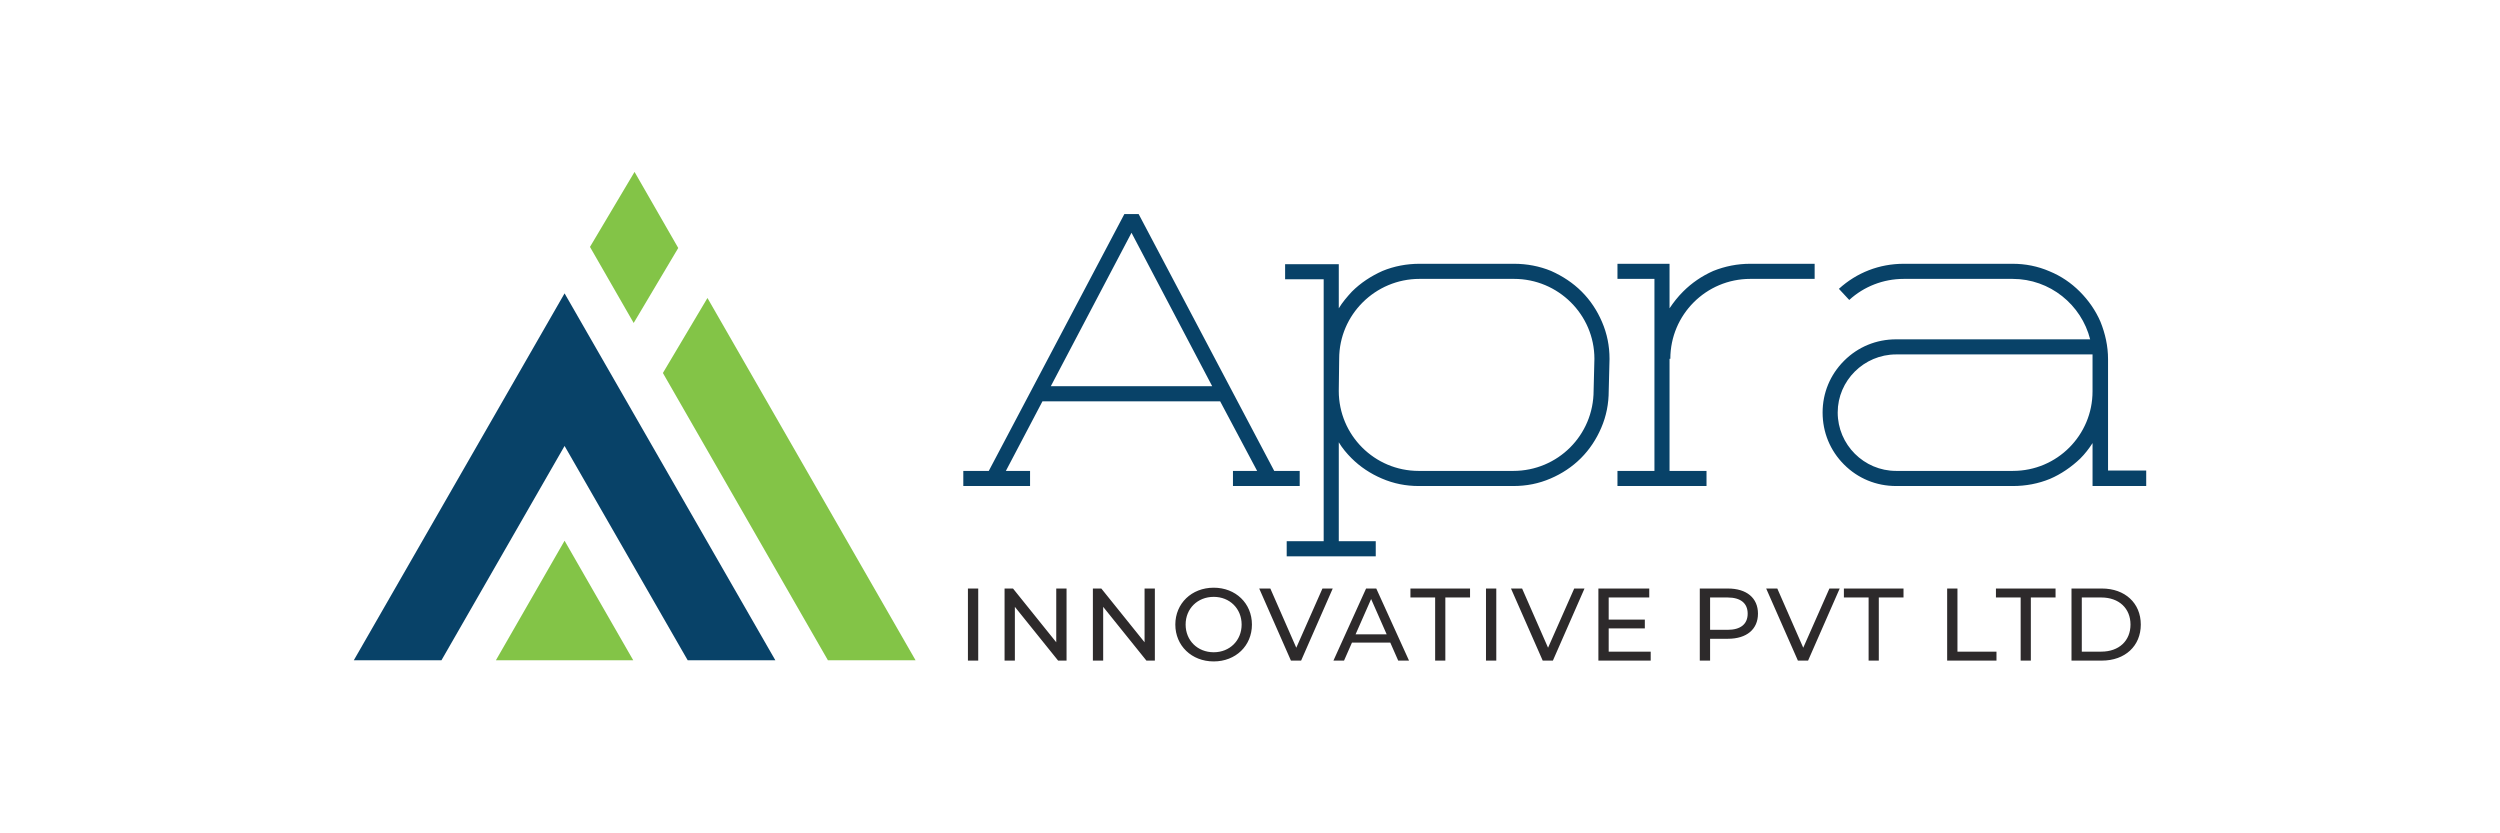 <svg xmlns="http://www.w3.org/2000/svg" xmlns:xlink="http://www.w3.org/1999/xlink" xmlns:xodm="http://www.corel.com/coreldraw/odm/2003" xml:space="preserve" width="3000" height="1000" style="shape-rendering:geometricPrecision; text-rendering:geometricPrecision; image-rendering:optimizeQuality; fill-rule:evenodd; clip-rule:evenodd" viewBox="0 0 3000 1000"> <defs>  <style type="text/css">   <![CDATA[    .fil1 {fill:#83C447}    .fil0 {fill:#084268}    .fil2 {fill:#2D2A2B;fill-rule:nonzero}    .fil3 {fill:#084268;fill-rule:nonzero}   ]]>  </style> </defs> <g id="Layer_x0020_1">    <g id="_379413784">   <polygon class="fil0" points="424.55,792.35 677.49,352.04 930.43,792.35 825.25,792.35 677.49,535.13 529.73,792.35 "></polygon>   <polygon class="fil1" points="759.91,792.35 677.49,648.87 595.06,792.35 "></polygon>   <polygon class="fil1" points="761.45,206.29 813.89,297.58 760.41,387.57 707.97,296.29 "></polygon>   <polygon class="fil1" points="848.95,357.6 1098.7,792.35 993.52,792.35 795.47,447.59 "></polygon>   <path class="fil2" d="M1161.51 792.72l12.36 0 0 -86.49 -12.36 0 0 86.49zm105.99 -86.49l0 64.5 -51.89 -64.5 -10.13 0 0 86.49 12.36 0 0 -64.5 51.89 64.5 10.13 0 0 -86.49 -12.35 0zm105.98 0l0 64.5 -51.89 -64.5 -10.13 0 0 86.49 12.35 0 0 -64.5 51.89 64.5 10.13 0 0 -86.49 -12.35 0zm83 87.48c26.32,0 45.84,-18.78 45.84,-44.23 0,-25.45 -19.52,-44.24 -45.84,-44.24 -26.57,0 -46.09,18.91 -46.09,44.24 0,25.33 19.52,44.23 46.09,44.23zm0 -11c-19.4,0 -33.73,-14.09 -33.73,-33.24 0,-19.15 14.33,-33.24 33.73,-33.24 19.15,0 33.48,14.08 33.48,33.24 0,19.15 -14.33,33.24 -33.48,33.24zm130.45 -76.48l-31.39 71.05 -31.13 -71.05 -13.35 0 38.06 86.49 12.23 0 37.93 -86.49 -12.35 0zm90.91 86.49l12.98 0 -39.29 -86.49 -12.23 0 -39.17 86.49 12.72 0 9.52 -21.62 45.96 0 9.51 21.62zm-51.15 -31.51l18.66 -42.38 18.66 42.38 -37.32 0zm95.49 31.51l12.23 0 0 -75.74 29.65 0 0 -10.75 -71.54 0 0 10.75 29.66 0 0 75.74zm61.01 0l12.36 0 0 -86.49 -12.36 0 0 86.49zm105.87 -86.49l-31.39 71.05 -31.14 -71.05 -13.34 0 38.06 86.49 12.23 0 37.93 -86.49 -12.35 0zm41.37 75.74l0 -27.92 43.37 0 0 -10.5 -43.37 0 0 -26.57 48.68 0 0 -10.75 -61.04 0 0 86.49 62.77 0 0 -10.75 -50.41 0zm143.06 -75.74l-33.74 0 0 86.49 12.36 0 0 -26.19 21.38 0c22.48,0 36.08,-11.37 36.08,-30.15 0,-18.78 -13.59,-30.15 -36.08,-30.15zm-0.37 49.55l-21.01 0 0 -38.8 21.01 0c15.81,0 24.09,7.05 24.09,19.4 0,12.36 -8.28,19.41 -24.09,19.41zm122.17 -49.55l-31.39 71.05 -31.13 -71.05 -13.35 0 38.06 86.49 12.23 0 37.93 -86.49 -12.35 0zm47.05 86.49l12.23 0 0 -75.74 29.65 0 0 -10.75 -71.54 0 0 10.75 29.66 0 0 75.74zm94.25 0l59.19 0 0 -10.75 -46.83 0 0 -75.74 -12.36 0 0 86.49zm88.2 0l12.23 0 0 -75.74 29.65 0 0 -10.75 -71.54 0 0 10.75 29.66 0 0 75.74zm61.01 0l36.45 0c27.8,0 46.71,-17.54 46.71,-43.24 0,-25.7 -18.91,-43.25 -46.71,-43.25l-36.45 0 0 86.49zm12.36 -10.75l0 -64.99 23.35 0c21.37,0 35.09,13.1 35.09,32.5 0,19.4 -13.71,32.49 -35.09,32.49l-23.35 0z"></path>   <path class="fil3" d="M1236.07 583.22l0 -18.13 -29.02 0 43.89 -83.49 213.25 0 44.37 83.49 -29.01 0 0 18.13 80.1 0 0 -18.13 -30.58 0 -162.68 -308.18 -17.17 0 -162.68 308.18 -30.57 0 0 18.13 80.11 0zm121.74 -303.89l96.84 184.15 -193.69 0 96.85 -184.15zm263.99 270.5c10.5,10.49 22.9,18.61 36.26,24.33 14.31,6.2 29.1,9.07 44.37,9.07l113.54 0c15.75,0 30.54,-2.86 44.84,-9.07 13.36,-5.72 25.76,-13.83 36.27,-24.33 10.49,-10.5 18.6,-22.9 24.33,-36.26 6.2,-14.31 9.06,-29.11 9.06,-44.85l0.95 -37.69 0 -0.47c0,-15.26 -2.86,-30.06 -9.06,-44.37 -5.72,-13.35 -13.83,-25.76 -24.33,-36.25 -10.5,-10.5 -22.9,-18.61 -36.74,-24.81 -13.83,-5.72 -29.09,-8.59 -44.37,-8.59l-113.54 0c-15.26,0 -30.53,2.86 -44.36,8.59 -13.84,6.2 -26.24,14.31 -36.74,24.81 -5.72,6.2 -11.45,12.88 -15.74,20.03l0 -52.95 -64.41 0 0 18.13 46.28 0 0 314.32 -44.37 0 0 18.12 106.86 0 0 -18.12 -44.36 0 0 -118.72c4.29,7.15 9.54,13.35 15.26,19.08zm-14.79 -118.8l0 -0.47c0,-52.95 43.41,-95.89 96.37,-95.89l113.54 0c52.96,0 96.37,42.94 96.37,95.89l-0.96 38.16 0 0c0,53.43 -42.93,96.37 -96.37,96.37l-113.54 0c-52.96,0 -95.89,-42.93 -95.89,-95.89l0.48 -38.17zm397.39 -0.47c0,-52.95 42.94,-95.89 95.89,-95.89l77.28 0 0 -18.13 -77.28 0c-15.27,0 -30.05,2.86 -44.37,8.59 -13.84,6.2 -25.76,14.31 -36.25,24.81 -6.21,6.2 -11.45,12.88 -16.23,20.03l0 -53.43 -62.49 0 0 18.13 44.37 0 0 230.42 -44.37 0 0 18.13 106.86 0 0 -18.13 -44.37 0 0 -134.53 0.96 0zm571.05 152.66l0 -18.61 -45.8 0 0 -94.94 0 -36.73 0 -1.91c0,-15.74 -3.34,-30.53 -9.06,-44.85 -5.73,-13.35 -14.32,-25.76 -24.81,-36.25 -10.5,-10.5 -22.42,-18.61 -36.26,-24.33 -14.3,-6.2 -29.1,-9.06 -44.36,-9.06l-130.72 0c-29.1,0 -56.29,10.49 -77.76,30.06l12.41 13.35c17.65,-16.22 41.02,-25.28 65.35,-25.28l130.72 0c44.84,0 82.53,31.01 93.03,72.52l-232.81 0c-23.85,0 -45.8,9.06 -62.5,25.76 -16.7,16.69 -25.76,38.64 -25.76,62.02 0,23.85 9.06,45.8 25.76,62.5 16.7,16.7 38.64,25.76 62.5,25.76l140.26 0c15.26,0 30.53,-2.86 44.37,-8.59 13.36,-5.72 25.76,-14.31 36.26,-24.33 5.72,-5.72 10.5,-11.93 14.79,-18.6l0 51.52 64.41 0zm-159.82 -18.13l-140.26 0c-38.64,0 -70.13,-31.49 -70.13,-70.13 0,-38.17 31.49,-69.65 70.13,-69.65l235.67 0c0,1.91 0,3.81 0,5.72l0 1.91 0 36.73c0,52.48 -42.46,95.41 -95.41,95.41z"></path>  </g> </g></svg>